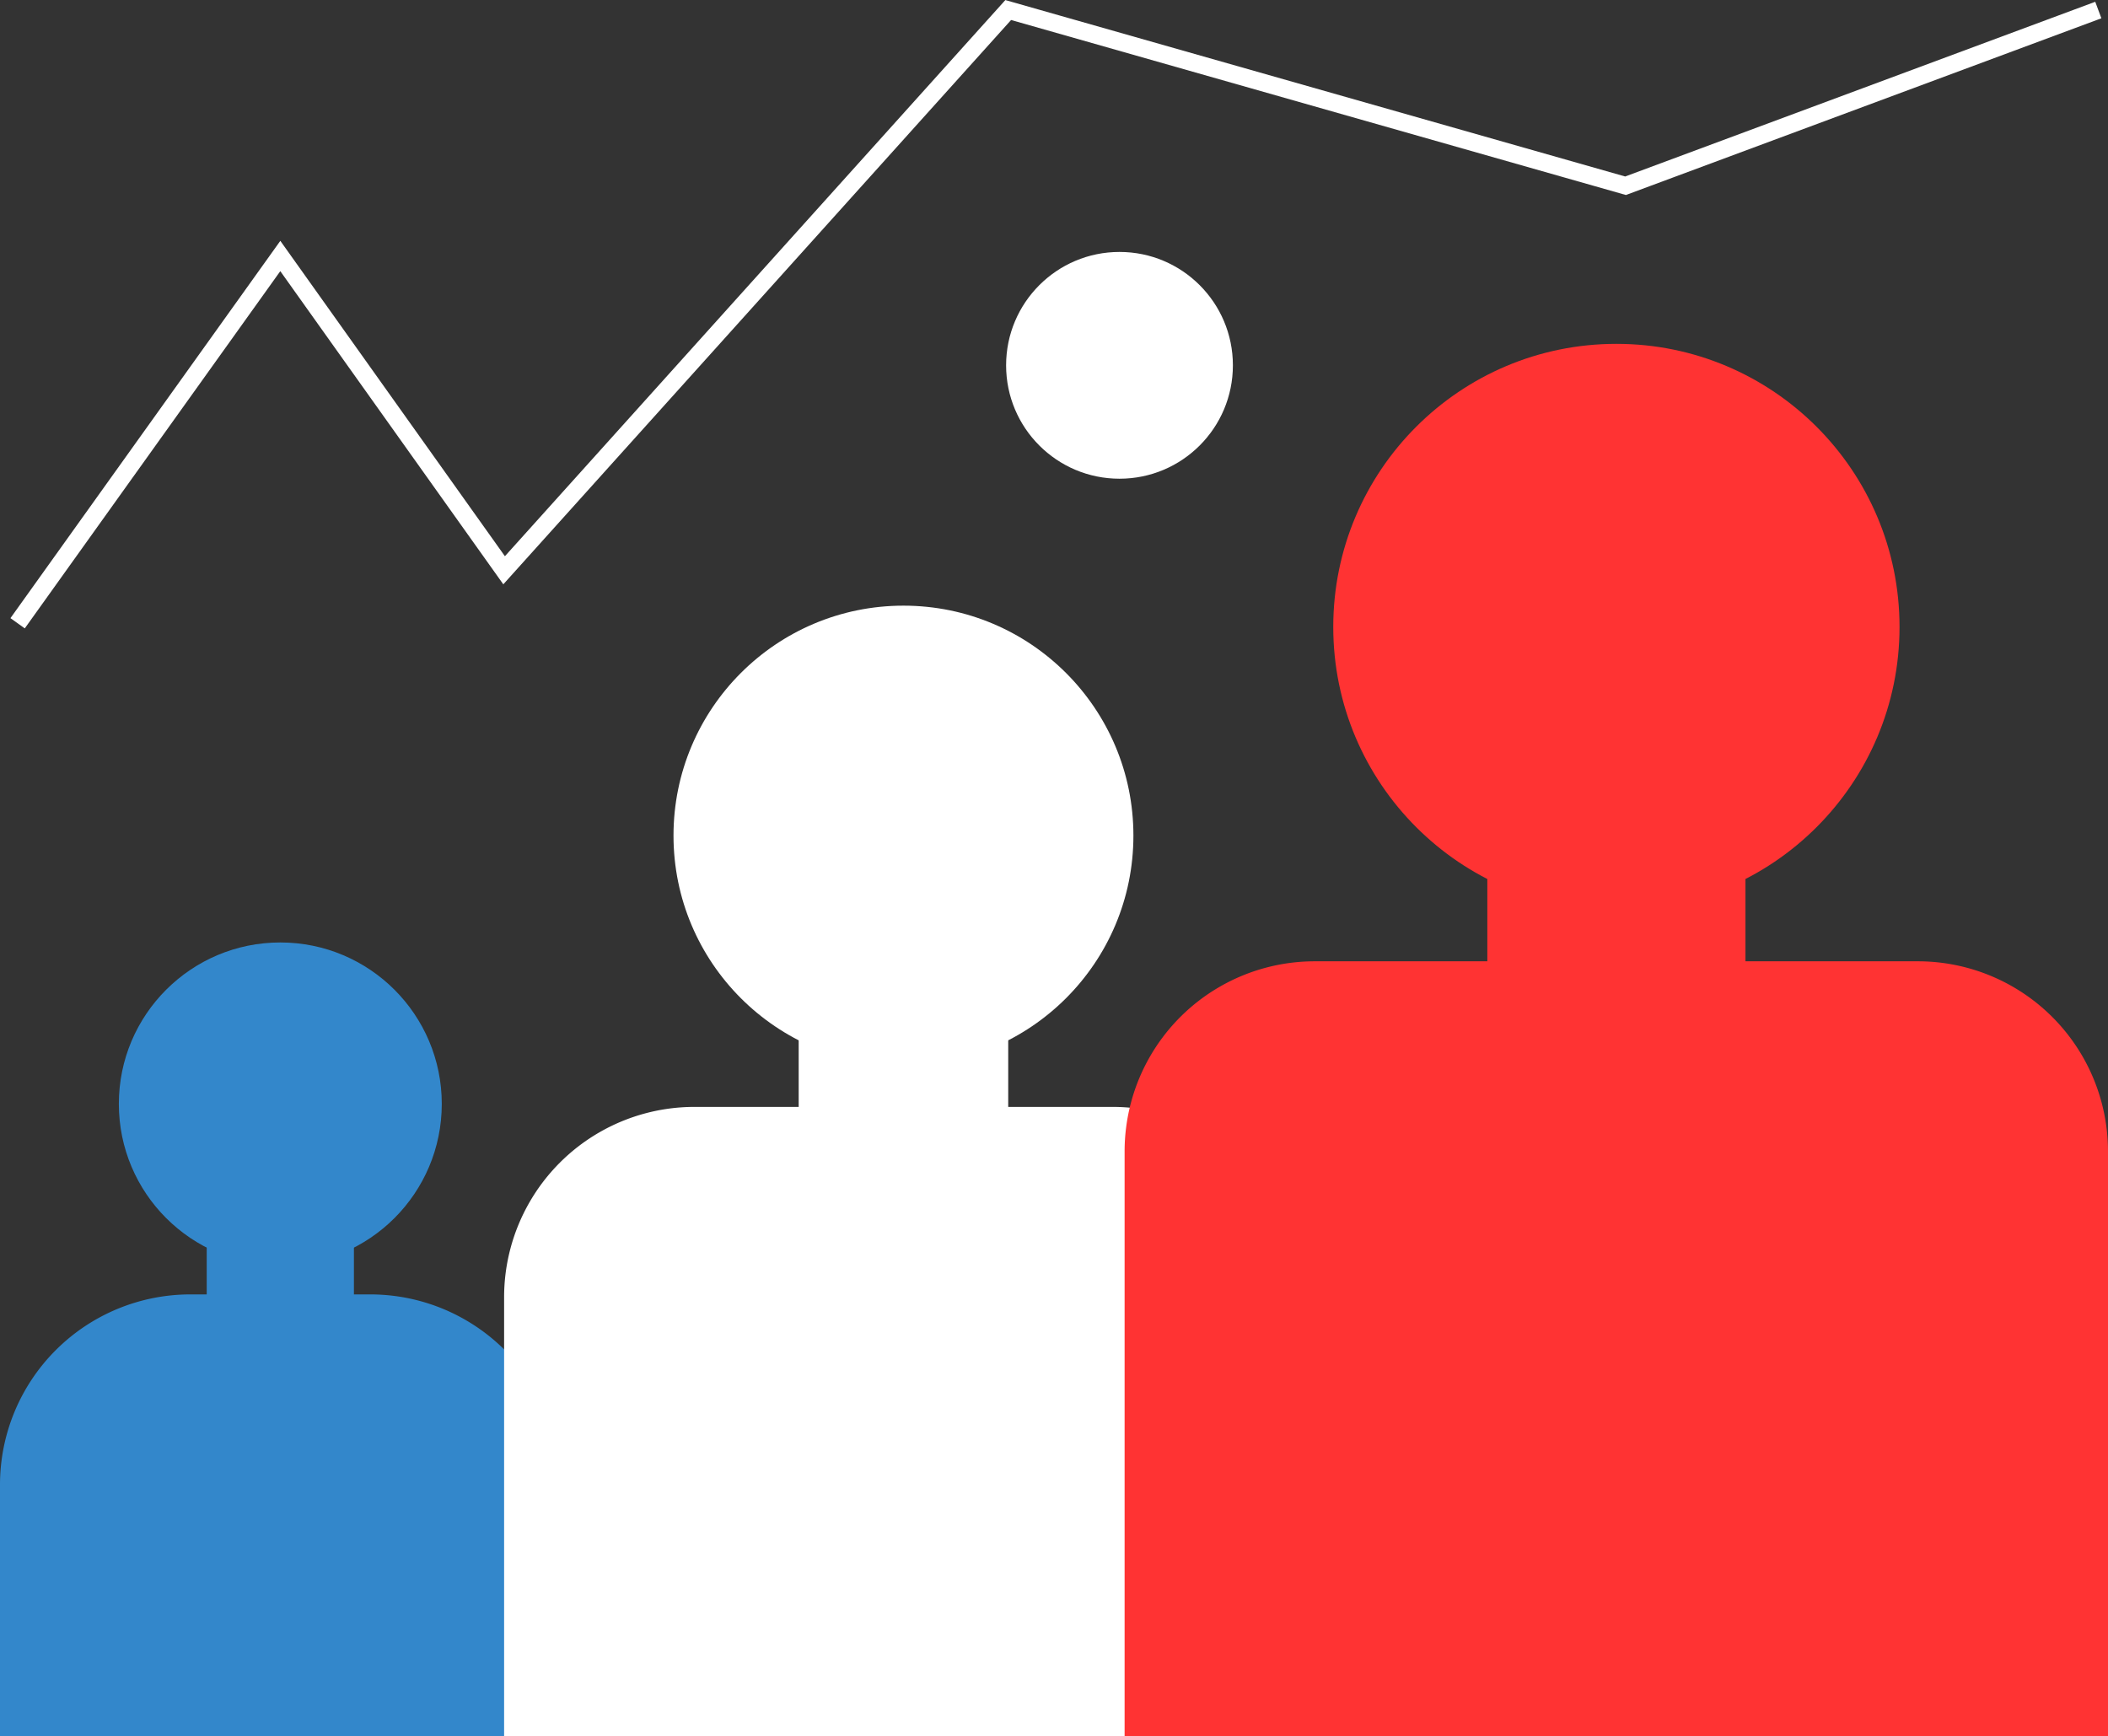 <?xml version="1.0" encoding="UTF-8"?> <svg xmlns="http://www.w3.org/2000/svg" viewBox="0 0 119.72 98.6"><rect x="0" y="0" width="119.72" height="98.6" fill="#333333" stroke="none"/> <defs> <style>.cls-1{fill:#fff;}.cls-2{fill:#3387cb;}.cls-3{fill:#f33;}.cls-4{fill:none;stroke:#fff;stroke-miterlimit:10;}</style> </defs> <title>Ресурс 158</title> <g id="Слой_2" data-name="Слой 2"> <g id="Слой_1-2" data-name="Слой 1"> <circle class="cls-1" cx="63.58" cy="20.75" r="6.44"></circle> <circle class="cls-2" cx="15.92" cy="62.7" r="9.17"></circle> <rect class="cls-2" x="11.74" y="67.03" width="8.36" height="11.53"></rect> <path class="cls-2" d="M10.81,73.52H21A10.81,10.81,0,0,1,31.84,84.33V98.6a0,0,0,0,1,0,0H0a0,0,0,0,1,0,0V84.33A10.81,10.81,0,0,1,10.81,73.52Z"></path> <circle class="cls-1" cx="51.31" cy="47.46" r="13.06"></circle> <rect class="cls-1" x="45.36" y="53.63" width="11.9" height="16.43"></rect> <path class="cls-1" d="M39.44,62.87H63.18A10.81,10.81,0,0,1,74,73.68V98.6a0,0,0,0,1,0,0H28.63a0,0,0,0,1,0,0V73.68A10.81,10.81,0,0,1,39.44,62.87Z"></path> <circle class="cls-3" cx="91.8" cy="35.61" r="16.08"></circle> <rect class="cls-3" x="84.47" y="43.22" width="14.66" height="20.23"></rect> <path class="cls-3" d="M119.72,98.6H63.87V65.41A10.8,10.8,0,0,1,74.67,54.6h34.25a10.8,10.8,0,0,1,10.8,10.81Z"></path> <polyline class="cls-4" points="1 35.4 15.92 14.54 28.63 32.39 57.26 0.57 92.32 10.55 119.17 0.57"></polyline> </g> </g> </svg> 
